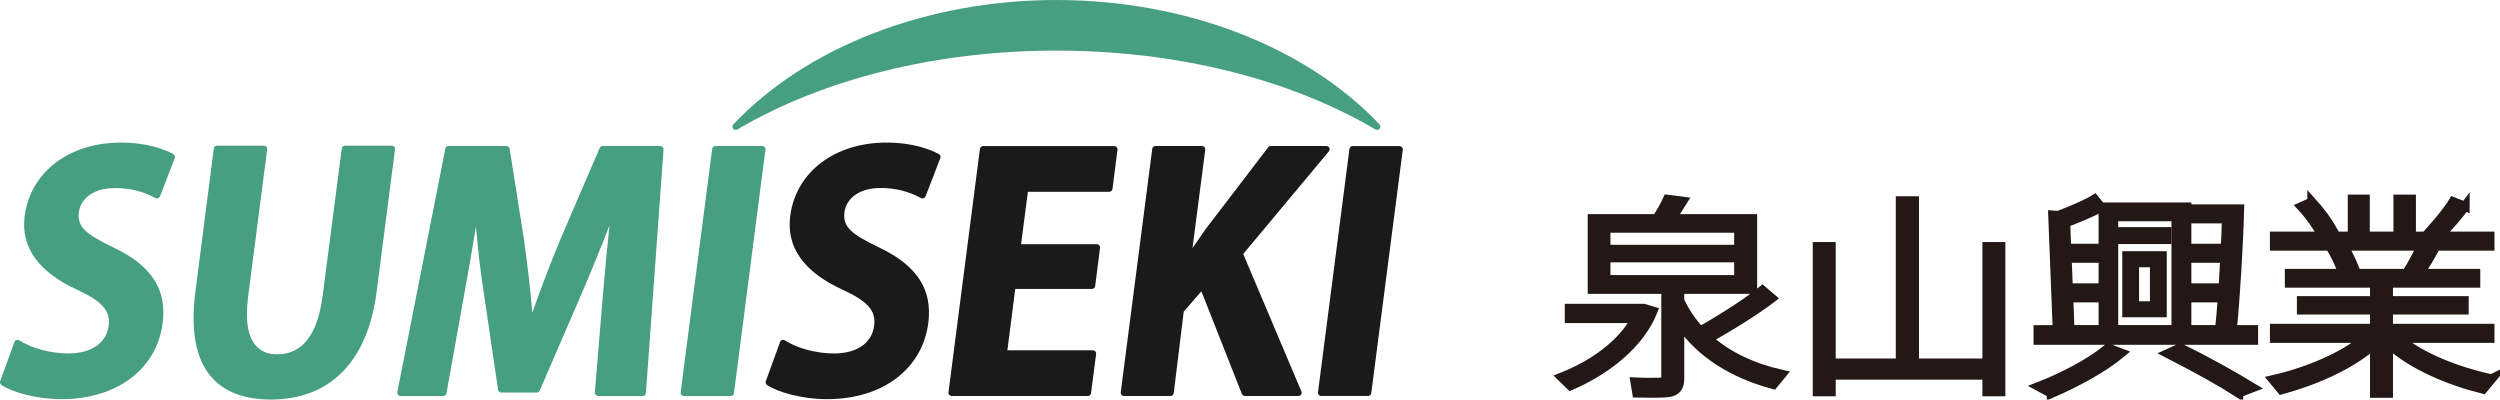 <?xml version="1.0" encoding="UTF-8"?><svg id="_レイヤー_2" xmlns="http://www.w3.org/2000/svg" width="119.264mm" height="19.059mm" viewBox="0 0 338.07 54.024"><g id="_テキスト-OL"><path d="M186.553,16.826C176.602,6.294,160.273,0,142.862,0s-33.761,6.294-43.695,16.826c-.146.167-.168.413-.022.58.088.106.211.158.342.158.075,0,.158-.017.224-.053,11.674-6.879,26.997-10.668,43.15-10.668s31.458,3.789,43.146,10.668c.07.035.141.053.22.053.128,0,.255-.053.338-.158.145-.167.132-.413-.013-.58Z" fill="#469f81"/><path d="M15.539,25.428c2.009,0,3.85.444,5.472,1.35.066.039.141.053.211.053.057,0,.101-.009.15-.018.114-.048.215-.145.264-.259l1.996-5.178c.084-.211-.009-.444-.202-.549-1.077-.576-3.433-1.547-7.077-1.547-7.015,0-12.246,3.996-13.019,9.93-.541,4.219,1.842,7.559,7.077,9.96,3.42,1.573,4.545,2.857,4.285,4.891-.316,2.339-2.352,3.732-5.455,3.732-2.378,0-4.98-.694-6.628-1.775-.071-.044-.158-.071-.237-.071-.053,0-.101.005-.149.027-.123.035-.224.14-.273.264L.023,51.549c-.062.19.004.405.171.515,1.442.954,4.69,1.912,8.101,1.912,7.516,0,12.896-4.043,13.705-10.307.58-4.522-1.517-7.754-6.606-10.175-3.776-1.833-4.984-2.786-4.73-4.817.198-1.495,1.591-3.248,4.875-3.248Z" fill="#469f81"/><path d="M53.318,19.854c-.088-.101-.206-.158-.338-.158h-6.321c-.228,0-.413.163-.44.383l-2.589,19.916c-.673,5.261-2.747,7.92-6.145,7.92-1.235,0-2.202-.391-2.875-1.156-1.112-1.262-1.468-3.494-1.059-6.646l2.58-19.916c.018-.132-.022-.26-.105-.343-.088-.101-.207-.158-.334-.158h-6.343c-.224,0-.409.163-.435.383l-2.492,19.362c-.686,5.253.057,9.147,2.189,11.574,1.749,1.991,4.444,3.011,8.022,3.011,8.004,0,13.081-5.161,14.29-14.518l2.492-19.309c.022-.132-.018-.26-.097-.343Z" fill="#469f81"/><path d="M89.611,19.889c-.079-.092-.193-.15-.321-.15h-7.793c-.171,0-.334.114-.4.268l-5.332,12.386c-1.398,3.393-2.694,6.787-3.785,9.912-.233-2.949-.598-6.118-1.112-9.819l-1.951-12.373c-.035-.211-.22-.374-.435-.374h-7.833c-.215,0-.396.154-.431.361l-6.488,32.926c-.026.128.009.26.092.361.079.092.207.163.339.163h5.78c.215,0,.4-.158.435-.37l2.273-12.668c.694-3.815,1.262-7.076,1.714-9.89.268,3.218.642,6.374,1.055,8.976l1.938,13.107c.035.215.22.378.44.378h4.795c.171,0,.33-.114.4-.273l5.749-13.313c1.257-2.919,2.558-6.088,3.688-9.042-.303,2.703-.554,5.486-.787,8.206l-.145,1.605-1.055,12.803c-.013.119.035.242.119.33.075.097.198.15.317.15h6.035c.233,0,.426-.18.435-.414l2.382-32.922c.013-.119-.035-.242-.119-.325Z" fill="#469f81"/><path d="M103.4,19.903c-.084-.101-.198-.163-.325-.163h-6.333c-.216,0-.409.172-.435.387l-4.263,32.926c-.018.127.022.255.114.343.084.101.193.162.325.162h6.338c.216,0,.409-.171.431-.391l4.255-32.922c.022-.132-.018-.255-.106-.343Z" fill="#469f81"/><path d="M119.074,25.419c1.996,0,3.833.461,5.459,1.358.071.039.141.053.207.053.048,0,.101-.009.154-.027.123-.039.22-.136.264-.25l2.004-5.182c.075-.211-.013-.44-.211-.545-1.081-.576-3.433-1.547-7.072-1.547-7.02,0-12.254,3.996-13.019,9.921-.549,4.224,1.824,7.578,7.072,9.973,3.424,1.569,4.545,2.849,4.272,4.888-.304,2.339-2.33,3.737-5.442,3.737-2.365,0-4.967-.699-6.628-1.776-.079-.048-.154-.07-.246-.07-.039,0-.088.008-.136.022-.128.048-.224.14-.268.272l-1.926,5.305c-.07.19,0,.405.168.515,1.441.95,4.681,1.912,8.087,1.912,7.521,0,12.905-4.043,13.718-10.312.576-4.527-1.525-7.757-6.615-10.184-3.776-1.82-4.984-2.773-4.725-4.804.202-1.503,1.595-3.257,4.883-3.257Z" fill="#1a1a1a"/><path d="M151.006,19.903c-.083-.101-.198-.15-.325-.15h-17.722c-.224,0-.409.158-.444.374l-4.255,32.926c-.017.127.017.255.11.343.079.101.198.154.325.154h18.408c.22,0,.409-.163.435-.383l.69-5.305c.013-.127-.022-.246-.11-.347-.079-.097-.198-.146-.33-.146h-11.56l1.064-8.298h10.365c.216,0,.409-.158.44-.374l.659-5.182c.013-.127-.022-.251-.11-.347-.079-.102-.198-.149-.325-.149h-10.241l.919-7.081h11.006c.215,0,.4-.167.435-.383l.677-5.305c.017-.136-.027-.259-.11-.347Z" fill="#1a1a1a"/><path d="M179.767,19.995c-.075-.149-.229-.25-.405-.25h-7.529c-.136,0-.259.066-.343.18l-8.527,11.147-1.033,1.504c-.224.325-.44.642-.672.967l1.728-13.301c.013-.127-.027-.25-.11-.347-.083-.097-.202-.149-.33-.149h-6.303c-.216,0-.405.163-.427.382l-4.263,32.922c-.014.128.022.251.11.348.079.101.198.149.325.149h6.299c.215,0,.404-.163.435-.387l1.35-11.019,2.391-2.748,5.472,13.876c.071.163.228.277.409.277h7.23c.154,0,.295-.075.369-.193.088-.124.097-.286.044-.418l-7.868-18.593,11.578-13.873c.11-.136.141-.321.071-.475Z" fill="#1a1a1a"/><path d="M189.586,19.903c-.083-.101-.193-.15-.325-.15h-6.338c-.224,0-.409.158-.439.374l-4.255,32.926c-.014.127.026.251.11.343.079.101.198.149.325.149h6.329c.224,0,.413-.158.44-.378l4.264-32.918c.017-.136-.027-.259-.11-.347Z" fill="#1a1a1a"/><path d="M221.79,41.705h.48l1.248.375c-1.728,4.348-6.144,7.918-11.135,10.078l-1.184-1.152c4.352-1.699,8.224-4.549,10.015-7.947h-8.991v-1.354h9.567ZM229.917,44.787c3.328-1.9,6.591-4.031,8.416-5.528l1.248,1.065c-1.984,1.526-5.248,3.599-8.607,5.471,2.656,2.39,6.112,3.973,9.952,4.837l-1.12,1.354c-5.28-1.411-9.792-4.089-12.671-8.321v7.515c0,1.094-.384,1.756-1.568,1.9-.768.115-2.752.086-4.224.058-.064-.346-.16-1.123-.224-1.469,1.12.058,2.88.058,3.359.029.608-.029.8-.288.8-.749v-11.834h-9.951v-9.531h8.703c.608-.95,1.152-1.9,1.472-2.62l2.048.259c-.416.691-.992,1.526-1.6,2.361h11.039v9.531h-9.855v1.526c.704,1.555,1.664,2.937,2.784,4.146ZM217.15,33.73h17.982v-2.879h-17.982v2.879ZM217.15,37.818h17.982v-2.965h-17.982v2.965Z" fill="#231815" stroke="#231815" stroke-miterlimit="10" stroke-width="1.25"/><path d="M256.989,49.105v-21.94h1.888v21.94h9.823v-15.75h1.856v19.608h-1.856v-2.246h-21.086v2.246h-1.855v-19.608h1.855v15.75h9.375Z" fill="#231815" stroke="#231815" stroke-miterlimit="10" stroke-width="1.25"/><path d="M279.742,40.266l.16,4.319h4.512v-16.585h11.295v16.585h4.448c.128-1.238.256-2.707.384-4.319h-3.584v-1.325h3.68c.064-1.324.16-2.678.225-4.031h-3.904v-1.324h3.968c.096-1.382.128-2.735.16-4.002h-4.128v-1.324h5.888c-.128,4.981-.576,12.15-.992,16.326h2.88v1.411h-29.118v-1.411h2.592l-.608-15.491.736.058c1.92-.749,3.84-1.555,4.896-2.217l.896,1.094c-1.152.633-2.944,1.382-4.799,2.102l.128,3.455h3.775v1.324h-3.711l.16,4.031h3.52v1.325h-3.456ZM277.406,53.194l-1.696-.921c3.264-1.267,6.943-3.167,9.375-5.183l1.76.663c-2.528,2.102-6.239,4.06-9.439,5.442ZM294.269,44.585v-15.289h-8.447v15.289h8.447ZM287.006,32.376v-1.037h5.983v1.037h-5.983ZM287.614,42.281v-7.688h4.768v7.688h-4.768ZM291.357,35.515h-2.72v5.845h2.72v-5.845ZM302.717,53.137c-2.528-1.613-5.76-3.398-9.535-5.327l1.632-.749c3.84,1.872,7.039,3.686,9.791,5.355l-1.888.72Z" fill="#231815" stroke="#231815" stroke-miterlimit="10" stroke-width="1.25"/><path d="M336.925,51.236l-1.152,1.382c-4.607-1.152-9.695-3.282-12.799-6.19v6.738h-1.855v-6.68c-3.136,2.851-8.128,5.01-12.607,6.219l-1.12-1.353c4.448-1.008,9.503-3.052,12.447-5.615h-12.255v-1.325h13.535v-2.505h-9.888v-1.238h9.888v-2.39h-11.52v-1.296h7.231c-.384-1.152-1.024-2.534-1.76-3.714h-7.487v-1.324h10.527v-5.01h1.728v5.01h4.447v-5.01h1.792v5.01h10.623v1.324h-7.295c-.544,1.065-1.344,2.419-2.208,3.714h7.583v1.296h-11.807v2.39h10.239v1.238h-10.239v2.505h13.727v1.325h-12.351c2.976,2.591,8.063,4.549,12.575,5.5ZM312.638,27.309c1.184,1.295,2.239,2.793,2.848,3.887-.769.346-1.12.49-1.472.634-.576-1.123-1.632-2.649-2.784-3.887l1.408-.633ZM325.437,36.983c.768-1.267,1.504-2.62,2.016-3.714h-10.527c.736,1.267,1.344,2.649,1.729,3.714h6.783ZM333.341,27.913c-.8,1.094-2.048,2.562-3.328,3.858l-1.312-.604c1.216-1.354,2.399-2.822,3.04-3.887l1.6.633Z" fill="#231815" stroke="#231815" stroke-miterlimit="10" stroke-width="1.25"/></g></svg>